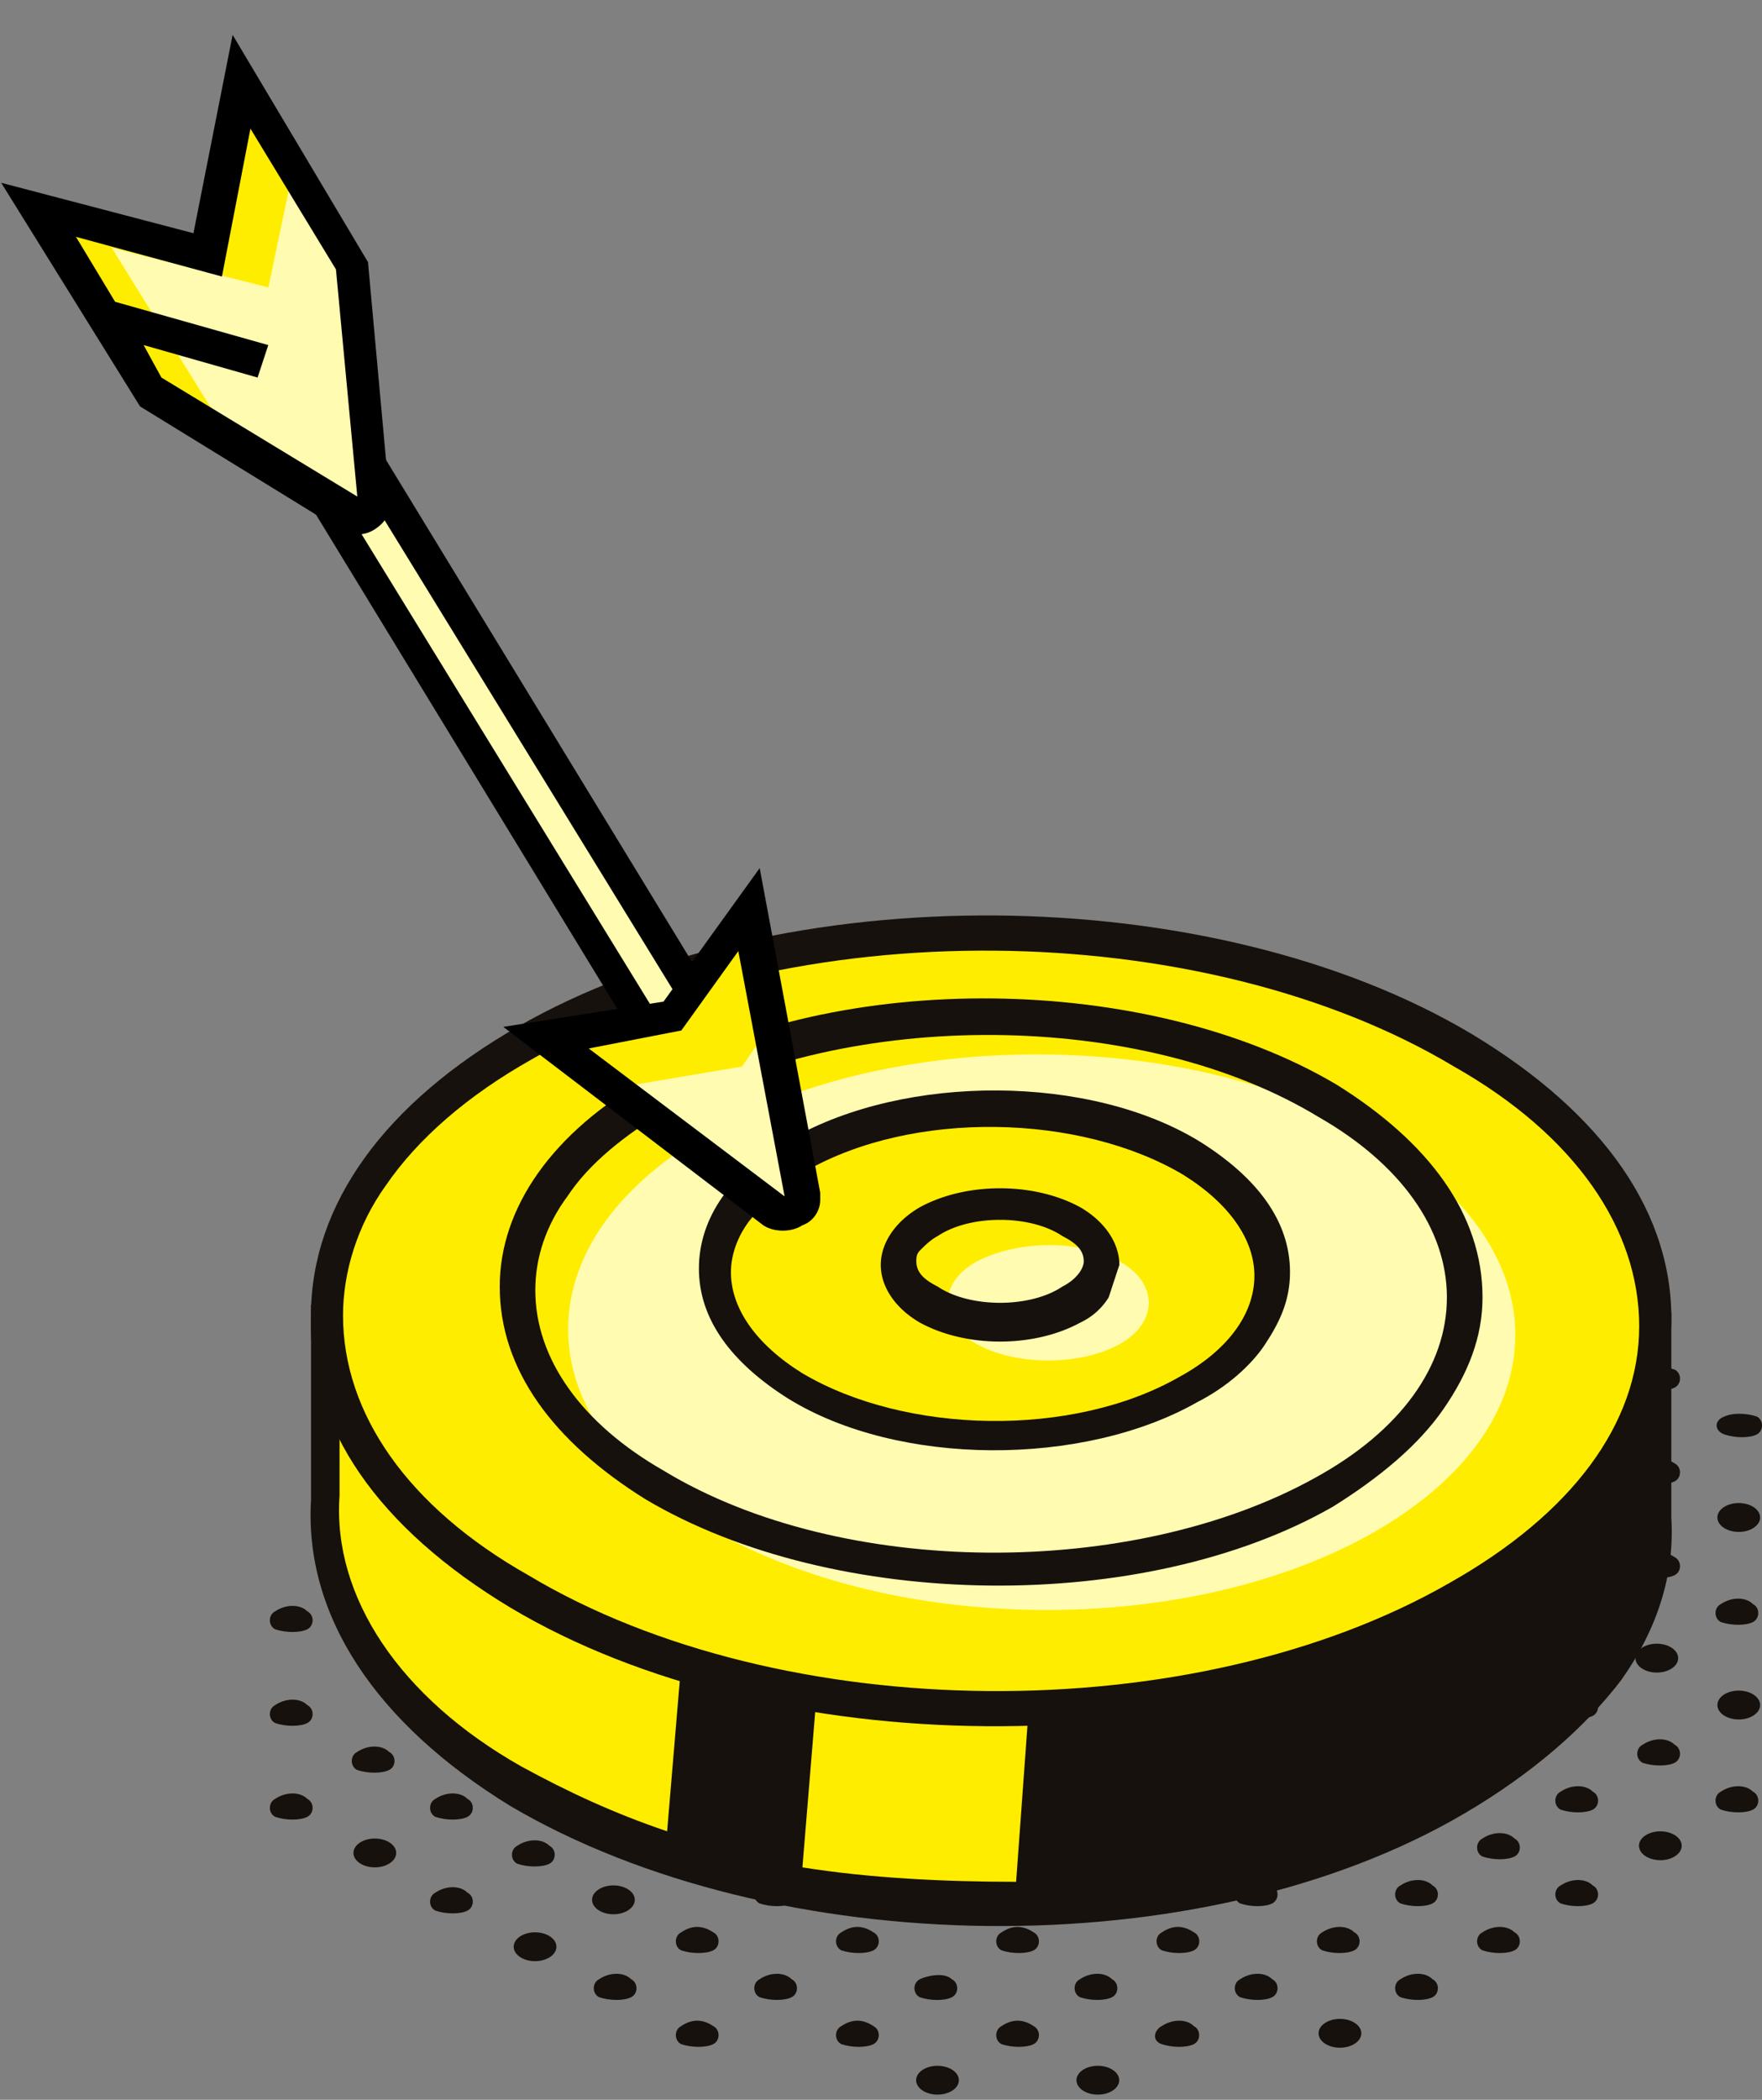 <svg width="47" height="56" fill="none" xmlns="http://www.w3.org/2000/svg"><rect width="100%" height="100%" fill="#808080" stroke="none"/><path d="M14.272 52.303c.314 0 .57-.173.57-.385 0-.213-.256-.385-.57-.385-.315 0-.57.172-.57.385 0 .212.255.385.57.385zm2.091-1.251c.315 0 .57-.172.57-.385 0-.212-.255-.385-.57-.385-.314 0-.57.173-.57.385 0 .213.256.385.57.385zm2.186-1.251c.314 0 .57-.172.57-.385 0-.212-.256-.384-.57-.384-.315 0-.57.172-.57.385 0 .212.255.384.57.384zm-6.08.674c.19.096.19.385 0 .48-.19.097-.57.097-.855 0-.19-.095-.19-.384 0-.48.285-.193.665-.193.854 0zm2.185-1.251c.19.096.19.385 0 .481-.19.096-.57.096-.855 0-.19-.096-.19-.385 0-.481.285-.192.665-.192.855 0zm2.087-1.25c.19.096.19.385 0 .48-.19.097-.57.097-.854 0-.19-.096-.19-.384 0-.48.19-.096.665-.193.854 0zm-6.743 1.827c.315 0 .57-.172.57-.385 0-.212-.255-.384-.57-.384-.314 0-.57.172-.57.385 0 .212.256.384.57.384zm2.471-1.827c.19.096.19.385 0 .48-.19.097-.57.097-.855 0-.19-.095-.19-.384 0-.48.285-.193.665-.193.854 0zm2.185-1.251c.19.096.19.385 0 .481-.19.096-.57.096-.855 0-.19-.096-.19-.385 0-.481h.855zm-6.458 1.251c.19.096.19.385 0 .48-.19.097-.57.097-.855 0-.19-.095-.19-.384 0-.48.285-.193.665-.193.855 0zm2.185-1.251c.19.096.19.385 0 .481-.19.096-.57.096-.855 0-.19-.096-.19-.385 0-.48.285-.193.665-.193.855 0zm-2.185-1.251c.19.097.19.385 0 .481-.19.097-.57.097-.855 0-.19-.096-.19-.384 0-.48.285-.193.665-.193.855 0zm0-2.501c.19.096.19.385 0 .481-.19.096-.57.096-.855 0-.19-.096-.19-.385 0-.48.285-.193.665-.193.855 0zm27.546 11.64c.315 0 .57-.172.57-.384 0-.213-.255-.385-.57-.385-.315 0-.57.172-.57.385 0 .212.255.384.57.384zm2.47-1.827c.19.096.19.385 0 .48-.19.097-.57.097-.855 0-.19-.096-.19-.384 0-.48.285-.193.665-.193.855 0zm2.186-1.251c.19.096.19.385 0 .481-.19.096-.57.096-.855 0-.19-.096-.19-.385 0-.48.285-.193.665-.193.855 0zm2.087-1.25c.19.096.19.384 0 .48-.19.097-.57.097-.855 0-.19-.096-.19-.384 0-.48.285-.193.665-.193.855 0zm1.803-.673c.315 0 .57-.173.57-.386 0-.212-.255-.384-.57-.384-.315 0-.57.172-.57.384 0 .213.255.385.57.385zm2.47-1.829c.19.096.19.385 0 .481-.19.096-.57.096-.855 0-.19-.096-.19-.385 0-.481.285-.192.665-.192.855 0zm-17.474 8.081c.314 0 .57-.172.57-.385 0-.212-.256-.384-.57-.384-.315 0-.57.172-.57.384 0 .213.255.385.57.385zm2.56-1.828c.19.097.19.385 0 .482-.19.096-.57.096-.855 0-.285-.097-.19-.385 0-.482.285-.192.665-.192.855 0zm2.091-1.25c.19.096.19.385 0 .48-.19.097-.57.097-.855 0-.19-.096-.19-.384 0-.48.285-.193.665-.193.855 0zm2.189-1.251c.19.096.19.385 0 .481-.19.096-.57.096-.854 0-.19-.096-.19-.385 0-.48.285-.193.665-.193.854 0zm2.088-1.25c.19.096.19.384 0 .48-.19.097-.57.097-.855 0-.19-.096-.19-.384 0-.48.285-.193.665-.193.855 0zm2.186-1.251c.19.096.19.385 0 .48-.19.097-.57.097-.855 0-.19-.095-.19-.384 0-.48.285-.193.665-.193.855 0zm2.087-1.251c.19.096.19.385 0 .481-.19.096-.57.096-.855 0-.19-.096-.19-.385 0-.481.285-.192.665-.192.855 0zm2.185-1.251c.19.097.19.386 0 .482-.19.096-.57.096-.855 0-.19-.096-.19-.385 0-.481.285-.193.665-.193.855 0zm1.71-.673c.314 0 .57-.173.57-.385 0-.213-.256-.385-.57-.385-.316 0-.57.172-.57.385 0 .212.255.385.57.385zM25.007 55.862c.314 0 .57-.172.57-.385 0-.212-.256-.384-.57-.384-.315 0-.57.172-.57.384 0 .213.255.385.57.385zm2.563-1.828c.19.097.19.385 0 .482-.19.096-.57.096-.854 0-.19-.097-.19-.385 0-.482.285-.192.57-.192.855 0zm2.092-1.25c.19.096.19.385 0 .48-.19.097-.57.097-.855 0-.19-.096-.19-.384 0-.48.285-.193.665-.193.855 0zm2.185-1.251c.19.096.19.385 0 .481-.19.096-.57.096-.854 0-.19-.096-.19-.385 0-.48.285-.193.57-.193.854 0zm2.088-1.25c.19.096.19.384 0 .48-.19.097-.57.097-.855 0-.19-.096-.19-.384 0-.48.285-.193.665-.193.855 0zm2.189-1.251c.19.096.19.385 0 .48-.19.097-.57.097-.854 0-.19-.095-.19-.384 0-.48.285-.193.57-.193.854 0zm2.088-1.251c.19.096.19.385 0 .481-.19.096-.57.096-.855 0-.19-.096-.19-.385 0-.481.285-.192.665-.192.855 0zm2.186-1.251c.19.097.19.386 0 .482-.19.096-.57.096-.855 0-.19-.096-.19-.385 0-.481.19-.193.57-.193.855 0zm2.087-1.25c.19.096.19.385 0 .481-.19.096-.57.096-.855 0-.19-.096-.19-.385 0-.48.285-.193.665-.193.855 0zm1.709-.674c.314 0 .57-.172.57-.385 0-.212-.256-.385-.57-.385-.315 0-.57.172-.57.385 0 .213.255.385.57.385zm2.564-1.827c.19.096.19.384 0 .48-.19.097-.57.097-.855 0-.19-.096-.19-.384 0-.48.285-.193.665-.193.855 0zm-23.46 11.255c.19.097.19.385 0 .482-.19.096-.57.096-.855 0-.19-.097-.19-.385 0-.482.285-.192.57-.192.855 0zm2.092-1.25c.19.097.19.385 0 .481-.19.097-.57.097-.855 0-.19-.096-.19-.384 0-.48.19-.097.664-.193.854 0zm2.18-1.251c.19.096.19.385 0 .481-.19.096-.57.096-.854 0-.19-.096-.19-.385 0-.48.285-.193.57-.193.855 0zm2.092-1.25c.19.096.19.384 0 .48-.19.097-.57.097-.855 0-.19-.096-.19-.384 0-.48.285-.193.665-.193.855 0zm2.185-1.251c.19.096.19.385 0 .48-.19.097-.57.097-.854 0-.19-.095-.19-.384 0-.48.285-.193.57-.193.854 0zm2.088-1.252c.19.097.19.386 0 .482-.19.096-.57.096-.855 0l.855-.481zm10.735-6.252c.19.096.19.385 0 .48-.19.097-.57.097-.855 0-.19-.096-.19-.384 0-.48.19-.193.57-.193.855 0zm1.71-.673c.314 0 .57-.173.57-.385 0-.213-.256-.385-.57-.385-.316 0-.57.172-.57.385 0 .212.255.385.57.385zM19.025 54.034c.19.097.19.385 0 .482-.19.096-.57.096-.855 0-.19-.097-.19-.385 0-.482.285-.192.57-.192.855 0zm2.091-1.25c.19.096.19.385 0 .48-.19.097-.57.097-.854 0-.19-.096-.19-.384 0-.48.285-.193.665-.193.854 0zm2.182-1.251c.19.096.19.385 0 .481-.19.096-.57.096-.855 0-.19-.096-.19-.385 0-.48.285-.193.57-.193.855 0zm2.092-1.251c.19.097.19.385 0 .481-.19.097-.57.097-.855 0-.19-.096-.19-.384 0-.48.19-.097.664-.193.854 0zm2.18-1.25c.19.096.19.385 0 .48-.19.097-.57.097-.854 0-.19-.096-.19-.384 0-.48h.855zm17.1-10.005c.19.096.19.384 0 .48-.19.097-.57.097-.855 0-.19-.096-.19-.384 0-.48.19-.193.57-.193.855 0zM16.835 52.784c.19.096.19.385 0 .48-.19.097-.57.097-.854 0-.19-.096-.19-.384 0-.48.285-.193.664-.193.854 0zm2.19-1.251c.19.096.19.385 0 .481-.19.096-.57.096-.855 0-.19-.096-.19-.385 0-.48.285-.193.57-.193.855 0zm2.091-1.25c.19.096.19.384 0 .48-.19.097-.57.097-.854 0-.19-.096-.19-.384 0-.48.285-.193.665-.193.854 0zm2.183-1.251c.19.096.19.385 0 .48-.19.097-.57.097-.855 0-.285-.096-.19-.384 0-.48h.855zm22.704-11.256c.19-.096.57-.096.855 0 .19.096.19.385 0 .481-.19.096-.57.096-.855 0-.285-.096-.285-.385 0-.481zm-2.188-1.251c.19-.096.57-.096.855 0 .19.096.19.385 0 .481-.19.096-.57.096-.855 0-.19-.096-.19-.385 0-.48z" fill="#16110D"/><path d="M44.008 40.277v-4.906l-2.28.096c-.76-.77-1.71-1.54-2.849-2.213-6.839-4.137-18.047-4.233-25.075-.192-1.14.673-2.09 1.347-2.85 2.116H8.579v4.81c-.19 2.79 1.52 5.58 5.13 7.697 6.838 4.137 18.046 4.233 25.075.192 3.61-2.116 5.414-4.81 5.224-7.6z" fill="#FFED00"/><path d="M41.921 34.986c-.76-.77-1.71-1.54-2.755-2.117-7.028-4.137-18.426-4.33-25.455-.192-1.045.577-1.995 1.347-2.85 2.116H8.297v5.195c-.19 3.079 1.71 5.965 5.319 8.178 7.029 4.136 18.427 4.329 25.456.192 1.804-1.058 3.229-2.309 4.179-3.56.95-1.346 1.425-2.79 1.33-4.329v-5.483h-2.66zM9.057 39.892v-4.33h2.09l.094-.095c.76-.77 1.71-1.443 2.755-2.117 6.839-3.944 17.857-3.752 24.6.192.19.097.286.193.476.29l-11.304 7.215-.664 9.139c-1.9 0-3.895-.096-5.7-.385l.38-4.618-3.609-.866-.38 4.522c-1.425-.481-2.66-1.058-3.894-1.732-3.23-1.828-5.034-4.521-4.844-7.215z" fill="#16110D"/><path d="M38.975 28.058c6.84 4.137 6.84 10.68-.095 14.623-6.933 3.945-18.141 3.849-25.075-.192-6.839-4.137-6.839-10.679.095-14.623 7.028-3.944 18.236-3.848 25.075.192z" fill="#FFED00"/><path d="M43.154 39.507c-.95 1.347-2.28 2.598-4.084 3.56-7.029 4.04-18.522 3.944-25.456-.193-3.514-2.116-5.414-4.81-5.319-7.792 0-2.983 1.995-5.676 5.51-7.697 7.028-4.04 18.521-3.944 25.455.193 3.514 2.116 5.414 4.81 5.319 7.792-.095 1.54-.475 2.887-1.425 4.137zM10.29 31.618c-.76 1.059-1.14 2.31-1.14 3.464 0 2.597 1.71 5.099 4.94 6.926 6.743 4.041 17.761 4.137 24.6.193 3.23-1.828 5.034-4.233 5.034-6.83 0-2.598-1.71-5.1-4.939-6.927-6.744-4.04-17.762-4.137-24.6-.193-1.71.962-3.04 2.117-3.895 3.367z" fill="#16110D"/><path d="M40.42 35.647c.037-4.091-5.588-7.46-12.565-7.526-6.977-.066-12.663 3.198-12.7 7.29-.038 4.09 5.588 7.46 12.564 7.525 6.977.066 12.663-3.198 12.7-7.29z" fill="#FFFBB0"/><path d="M38.5 37.583c-.665.962-1.71 1.828-2.944 2.598-5.034 2.886-13.298 2.79-18.332-.193-2.47-1.539-3.894-3.463-3.894-5.676 0-2.116 1.424-4.136 3.989-5.58 5.034-2.886 13.297-2.79 18.332.193 2.47 1.54 3.894 3.463 3.894 5.676 0 1.058-.38 2.02-1.045 2.982zm-23.366-5.676c-.57.77-.855 1.636-.855 2.502 0 1.828 1.235 3.56 3.42 4.81 4.749 2.886 12.538 2.886 17.382.192 2.28-1.25 3.514-2.982 3.514-4.81 0-1.828-1.235-3.56-3.42-4.81-4.748-2.886-12.537-2.886-17.381-.193-1.14.674-2.09 1.443-2.66 2.31z" fill="#16110D"/><path d="M31.747 30.945c2.85 1.732 2.85 4.425-.095 6.157-2.944 1.636-7.599 1.636-10.448-.096-2.85-1.732-2.85-4.425.095-6.157 2.945-1.636 7.599-1.636 10.448.096z" fill="#FFED00"/><path d="M33.745 35.852c-.38.577-1.045 1.154-1.805 1.54-3.04 1.73-7.978 1.73-10.923-.097-1.52-.962-2.374-2.117-2.374-3.464 0-1.346.854-2.597 2.47-3.463 3.039-1.731 7.978-1.731 10.922.096 1.52.962 2.375 2.117 2.375 3.464 0 .77-.285 1.347-.665 1.924zM19.972 32.58c-.285.385-.475.866-.475 1.347 0 .962.665 1.924 1.9 2.693 2.755 1.636 7.219 1.732 10.068.097 1.235-.674 1.995-1.636 1.995-2.694 0-.962-.665-1.924-1.9-2.694-2.754-1.635-7.218-1.731-10.068-.096-.665.385-1.14.866-1.52 1.347z" fill="#16110D"/><path d="M29.859 33.638c1.044.577 1.044 1.635 0 2.212-1.045.578-2.755.578-3.8 0-1.045-.577-1.045-1.635 0-2.212 1.14-.577 2.755-.577 3.8 0z" fill="#FFFBB0"/><path d="M29.573 34.6a1.77 1.77 0 0 1-.76.674c-1.235.673-3.04.673-4.274 0-.665-.385-1.045-.962-1.045-1.54 0-.577.38-1.154 1.044-1.539 1.235-.673 3.04-.673 4.275 0 .665.385 1.045.962 1.045 1.54-.096.288-.19.577-.285.865zm-5.035-1.25c-.095.096-.095.192-.095.288 0 .289.19.481.57.674.855.577 2.47.577 3.325 0 .38-.193.57-.481.57-.674 0-.288-.19-.48-.57-.673-.855-.577-2.47-.577-3.325 0-.19.096-.38.289-.475.385z" fill="#16110D"/><path d="M5.147 7.43l12.34 20.097 1.209-.762L6.356 6.667l-1.21.762z" fill="#FFFBB0"/><path d="M19.223 26.905l-1.995 1.25L4.5 7.28l1.995-1.25 12.728 20.876zm-1.805 0l.665-.289L6.21 7.28l-.665.289 11.873 19.337z" fill="#000"/><path d="M21.405 31.907l-1.424-7.6-1.995 2.886-3.42.577 6.08 4.618c.38.192.854-.096.76-.481z" fill="#FFED00"/><path d="M19.793 28.443l-3.42.578 4.56 3.463c.19-.096.57-.289.474-.481l-.76-4.81-.854 1.25z" fill="#FFFBB0"/><path d="M21.879 32.003c0 .289-.19.577-.475.673-.285.193-.76.193-1.045 0l-6.934-5.29 4.274-.674 2.565-3.56 1.615 8.659v.192zm-6.174-4.04l5.224 3.944-1.235-6.542-1.52 2.117-2.47.48z" fill="#000"/><path d="M.978 5.547l3.04 4.906 5.223 3.175c.285.192.665-.096.665-.385L9.431 6.99l-3.04-4.81-.949 4.618L.978 5.547z" fill="#FFED00"/><path d="M9.629 7.375L7.824 4.49l-.665 3.175-4.18-1.058 3.04 4.906 3.99 2.501c.095-.096.19-.192.19-.385l-.57-6.253z" fill="#FFFBB0"/><path d="M5.161 6.22L.032 4.875l3.704 5.964 5.32 3.271a.854.854 0 0 0 .95 0c.284-.192.38-.384.38-.673v-.193l-.57-6.253L6.205.93 5.16 6.22zm3.8.963l.57 6.06-5.225-3.174-.475-.866 3.04.866.285-.866L3.07 8.048 2.027 6.317 5.92 7.375l.76-3.944 2.28 3.752z" fill="#000"/></svg>